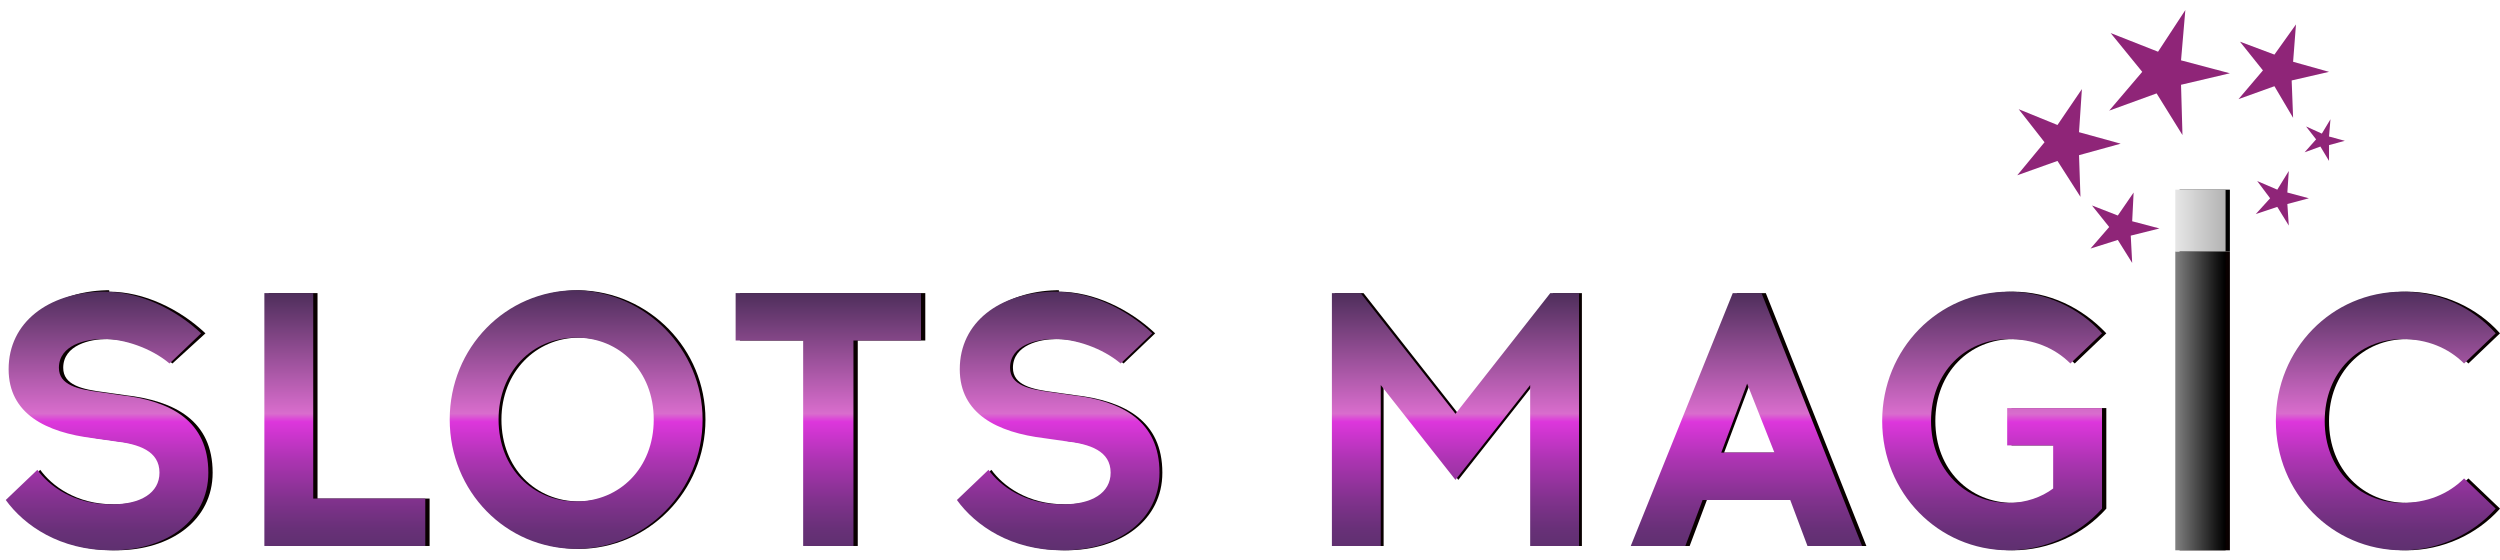 <?xml version="1.0" encoding="UTF-8"?>
<svg width="174px" height="39px" viewBox="0 0 174 39" version="1.1" xmlns="http://www.w3.org/2000/svg" xmlns:xlink="http://www.w3.org/1999/xlink">
    <!-- Generator: Sketch 52.5 (67469) - http://www.bohemiancoding.com/sketch -->
    <title>slots-magic</title>
    <desc>Created with Sketch.</desc>
    <defs>
        <linearGradient x1="49.799%" y1="99.485%" x2="49.799%" y2="-0.26%" id="linearGradient-1">
            <stop stop-color="#5F3070" offset="0%"></stop>
            <stop stop-color="#683078" offset="7.082%"></stop>
            <stop stop-color="#82328E" offset="18.86%"></stop>
            <stop stop-color="#AB34B1" offset="33.88%"></stop>
            <stop stop-color="#DD36DC" offset="49.29%"></stop>
            <stop stop-color="#D96DCD" offset="52.47%"></stop>
            <stop stop-color="#502F5D" offset="99.44%"></stop>
        </linearGradient>
        <linearGradient x1="50.129%" y1="100.179%" x2="50.129%" y2="0.165%" id="linearGradient-2">
            <stop stop-color="#5F3070" offset="0%"></stop>
            <stop stop-color="#683078" offset="7.082%"></stop>
            <stop stop-color="#82328E" offset="18.86%"></stop>
            <stop stop-color="#AB34B1" offset="33.88%"></stop>
            <stop stop-color="#DD36DC" offset="49.29%"></stop>
            <stop stop-color="#D96DCD" offset="52.47%"></stop>
            <stop stop-color="#502F5D" offset="99.44%"></stop>
        </linearGradient>
        <linearGradient x1="49.795%" y1="100.041%" x2="49.795%" y2="0.296%" id="linearGradient-3">
            <stop stop-color="#5F3070" offset="0%"></stop>
            <stop stop-color="#683078" offset="7.082%"></stop>
            <stop stop-color="#82328E" offset="18.86%"></stop>
            <stop stop-color="#AB34B1" offset="33.88%"></stop>
            <stop stop-color="#DD36DC" offset="49.29%"></stop>
            <stop stop-color="#D96DCD" offset="52.47%"></stop>
            <stop stop-color="#502F5D" offset="99.44%"></stop>
        </linearGradient>
        <linearGradient x1="49.869%" y1="100.179%" x2="49.869%" y2="0.165%" id="linearGradient-4">
            <stop stop-color="#5F3070" offset="0%"></stop>
            <stop stop-color="#683078" offset="7.082%"></stop>
            <stop stop-color="#82328E" offset="18.86%"></stop>
            <stop stop-color="#AB34B1" offset="33.88%"></stop>
            <stop stop-color="#DD36DC" offset="49.29%"></stop>
            <stop stop-color="#D96DCD" offset="52.47%"></stop>
            <stop stop-color="#502F5D" offset="99.44%"></stop>
        </linearGradient>
        <linearGradient x1="49.437%" y1="99.485%" x2="49.437%" y2="-0.26%" id="linearGradient-5">
            <stop stop-color="#5F3070" offset="0%"></stop>
            <stop stop-color="#683078" offset="7.082%"></stop>
            <stop stop-color="#82328E" offset="18.86%"></stop>
            <stop stop-color="#AB34B1" offset="33.88%"></stop>
            <stop stop-color="#DD36DC" offset="49.29%"></stop>
            <stop stop-color="#D96DCD" offset="52.47%"></stop>
            <stop stop-color="#502F5D" offset="99.44%"></stop>
        </linearGradient>
        <linearGradient x1="49.806%" y1="100.179%" x2="49.806%" y2="0.165%" id="linearGradient-6">
            <stop stop-color="#5F3070" offset="0%"></stop>
            <stop stop-color="#683078" offset="7.082%"></stop>
            <stop stop-color="#82328E" offset="18.86%"></stop>
            <stop stop-color="#AB34B1" offset="33.88%"></stop>
            <stop stop-color="#DD36DC" offset="49.29%"></stop>
            <stop stop-color="#D96DCD" offset="52.47%"></stop>
            <stop stop-color="#502F5D" offset="99.44%"></stop>
        </linearGradient>
        <linearGradient x1="50.42%" y1="100.179%" x2="50.42%" y2="0.165%" id="linearGradient-7">
            <stop stop-color="#5F3070" offset="0%"></stop>
            <stop stop-color="#683078" offset="7.082%"></stop>
            <stop stop-color="#82328E" offset="18.86%"></stop>
            <stop stop-color="#AB34B1" offset="33.88%"></stop>
            <stop stop-color="#DD36DC" offset="49.29%"></stop>
            <stop stop-color="#D96DCD" offset="52.47%"></stop>
            <stop stop-color="#502F5D" offset="99.44%"></stop>
        </linearGradient>
        <linearGradient x1="49.801%" y1="99.626%" x2="49.801%" y2="-0.119%" id="linearGradient-8">
            <stop stop-color="#5F3070" offset="0%"></stop>
            <stop stop-color="#683078" offset="7.082%"></stop>
            <stop stop-color="#82328E" offset="18.86%"></stop>
            <stop stop-color="#AB34B1" offset="33.88%"></stop>
            <stop stop-color="#DD36DC" offset="49.29%"></stop>
            <stop stop-color="#D96DCD" offset="52.47%"></stop>
            <stop stop-color="#502F5D" offset="99.44%"></stop>
        </linearGradient>
        <linearGradient x1="50.117%" y1="99.485%" x2="50.117%" y2="-0.26%" id="linearGradient-9">
            <stop stop-color="#5F3070" offset="0%"></stop>
            <stop stop-color="#683078" offset="7.082%"></stop>
            <stop stop-color="#82328E" offset="18.86%"></stop>
            <stop stop-color="#AB34B1" offset="33.88%"></stop>
            <stop stop-color="#DD36DC" offset="49.29%"></stop>
            <stop stop-color="#D96DCD" offset="52.47%"></stop>
            <stop stop-color="#502F5D" offset="99.44%"></stop>
        </linearGradient>
        <linearGradient x1="0.477%" y1="50.298%" x2="99.154%" y2="50.298%" id="linearGradient-10">
            <stop stop-color="#808080" offset="0%"></stop>
            <stop stop-color="#000000" offset="100%"></stop>
        </linearGradient>
        <linearGradient x1="0.477%" y1="50.565%" x2="99.154%" y2="50.565%" id="linearGradient-11">
            <stop stop-color="#E6E6E6" offset="0%"></stop>
            <stop stop-color="#B3B3B3" offset="100%"></stop>
        </linearGradient>
    </defs>
    <g id="Page-1" stroke="none" stroke-width="1" fill="none" fill-rule="evenodd">
        <g id="Artboard" transform="translate(-161, -607)">
            <g id="slots-magic" transform="translate(161, 607)">
                <g id="XMLID_1777_" transform="translate(0, 20)" fill="#090000">
                    <g id="XMLID_2090_">
                        <path d="M7.6,0.3 C10,0.3 12.5,1.5 14.3,3.2 L12,5.3 C10.7,4.2 8.8,3.6 7.5,3.6 L7.4,3.6 C6.3,3.6 4.4,4 4.4,5.6 C4.4,6.8 5.7,7.1 7.3,7.3 L8.7,7.5 C12.2,7.9 14.8,9.3 14.8,12.9 C14.8,16.2 11.9,18.3 8.1,18.3 L7.9,18.3 C4.4,18.3 1.9,16.6 0.6,14.8 L2.8,12.7 C3.6,13.8 5.3,15.1 7.9,15.1 L8,15.1 C10,15.1 11.3,14.3 11.3,12.9 C11.3,11.4 9.9,10.9 8.1,10.7 L6.7,10.5 C3.5,10 1,8.7 1,5.6 C1,2.3 3.8,0.3 7.4,0.2 L7.6,0.2 L7.6,0.3 Z" id="XMLID_2125_"></path>
                        <polygon id="XMLID_2123_" points="18.7 18 18.7 0.4 22.1 0.4 22.1 14.7 29.9 14.7 29.9 18"></polygon>
                        <path d="M49.1,9.2 C49.1,14.2 45.1,18.2 40.3,18.2 C35.4,18.2 31.5,14.2 31.5,9.2 C31.5,4.2 35.4,0.2 40.3,0.2 C45.2,0.3 49.1,4.3 49.1,9.2 Z M34.9,9.2 C34.9,12.6 37.3,14.9 40.3,14.9 C43.3,14.9 45.7,12.6 45.7,9.2 C45.7,5.8 43.3,3.5 40.3,3.5 C37.3,3.5 34.9,5.9 34.9,9.2 Z" id="XMLID_2120_" fill-rule="nonzero"></path>
                        <polygon id="XMLID_2118_" points="59.6 18 56.2 18 56.2 3.7 51.5 3.7 51.5 0.4 64.4 0.4 64.4 3.7 59.7 3.7 59.7 18"></polygon>
                        <path d="M73.7,0.3 C76.1,0.3 78.6,1.5 80.4,3.2 L78.2,5.3 C76.9,4.2 75,3.6 73.7,3.6 L73.5,3.6 C72.4,3.6 70.5,4 70.5,5.6 C70.5,6.8 71.8,7.1 73.4,7.3 L74.8,7.5 C78.3,7.9 80.9,9.3 80.9,12.9 C80.9,16.2 78,18.3 74.2,18.3 L74.1,18.3 C70.6,18.3 68.1,16.6 66.8,14.8 L69,12.7 C69.8,13.8 71.5,15.1 74.1,15.1 L74.2,15.1 C76.2,15.1 77.5,14.3 77.5,12.9 C77.5,11.4 76.1,10.9 74.3,10.7 L73,10.4 C69.7,10 67.1,8.7 67.1,5.6 C67.1,2.3 69.9,0.3 73.5,0.2 L73.7,0.2 L73.7,0.3 Z" id="XMLID_2116_"></path>
                        <polygon id="XMLID_2114_" points="106.7 18 106.7 6.8 101.5 13.4 96.3 6.8 96.3 18 92.9 18 92.9 0.4 94.9 0.4 101.5 8.8 108.1 0.4 110.1 0.4 110.1 18"></polygon>
                        <path d="M117.6,18 L113.8,18 L120.9,0.4 L122.9,0.4 L129.9,18 L126.1,18 L124.9,14.8 L118.8,14.8 L117.6,18 Z M120,11.5 L123.7,11.5 L121.8,6.7 L120,11.5 Z" id="XMLID_2110_" fill-rule="nonzero"></path>
                        <path d="M146.6,3.2 L144.4,5.3 C143.3,4.2 141.8,3.6 140.1,3.6 C137.1,3.6 134.7,5.9 134.7,9.3 C134.7,12.7 137.1,15 140.1,15 C141.3,15 142.4,14.6 143.2,14 L143.2,11 L140,11 L140,8.4 L146.6,8.4 L146.6,15.4 C145,17.2 142.6,18.3 140.1,18.3 C135.2,18.3 131.3,14.3 131.3,9.3 C131.3,4.3 135.2,0.3 140.1,0.3 C142.6,0.3 144.9,1.4 146.6,3.2 Z" id="XMLID_2108_"></path>
                        <path d="M174,3.2 L171.8,5.3 C170.7,4.2 169.2,3.6 167.5,3.6 C164.5,3.6 162.1,5.9 162.1,9.3 C162.1,12.7 164.5,15 167.5,15 C169.2,15 170.7,14.4 171.8,13.3 L174,15.4 C172.4,17.2 170,18.3 167.5,18.3 C162.6,18.3 158.7,14.3 158.7,9.3 C158.7,4.3 162.6,0.3 167.5,0.3 C170,0.3 172.4,1.4 174,3.2 Z" id="XMLID_2106_"></path>
                    </g>
                </g>
                <rect id="XMLID_1754_" fill="#090000" x="151.7" y="17.5" width="3.5" height="20.8"></rect>
                <g id="XMLID_168_" transform="translate(0, 20)">
                    <path d="M7.3,0.3 C9.7,0.3 12.2,1.5 14,3.2 L11.8,5.3 C10.5,4.2 8.6,3.6 7.3,3.6 L7.1,3.6 C6,3.6 4.1,4 4.1,5.6 C4.1,6.8 5.4,7.1 7,7.3 L8.4,7.5 C11.9,7.9 14.5,9.3 14.5,12.9 C14.5,16.2 11.6,18.3 7.8,18.3 L7.7,18.3 C4.2,18.3 1.7,16.6 0.4,14.8 L2.6,12.7 C3.4,13.8 5.1,15.1 7.7,15.1 L7.8,15.1 C9.8,15.1 11.1,14.3 11.1,12.9 C11.1,11.4 9.7,10.9 7.9,10.7 L6.5,10.5 C3.2,10.1 0.6,8.8 0.6,5.7 C0.6,2.4 3.4,0.4 7,0.3 L7.3,0.3 Z" id="XMLID_172_" fill="url(#linearGradient-1)"></path>
                    <polygon id="XMLID_192_" fill="url(#linearGradient-2)" points="18.4 18 18.4 0.4 21.8 0.4 21.8 14.7 29.6 14.7 29.6 18"></polygon>
                    <path d="M48.9,9.2 C48.9,14.2 44.9,18.2 40.1,18.2 C35.2,18.2 31.3,14.2 31.3,9.2 C31.3,4.2 35.2,0.2 40.1,0.2 C44.9,0.3 48.9,4.3 48.9,9.2 Z M34.7,9.2 C34.7,12.6 37.1,14.9 40.1,14.9 C43.1,14.9 45.5,12.6 45.5,9.2 C45.5,5.8 43.1,3.5 40.1,3.5 C37,3.5 34.7,5.9 34.7,9.2 Z" id="XMLID_420_" fill="url(#linearGradient-3)" fill-rule="nonzero"></path>
                    <polygon id="XMLID_876_" fill="url(#linearGradient-4)" points="59.3 18 55.9 18 55.9 3.7 51.2 3.7 51.2 0.4 64.1 0.4 64.1 3.7 59.4 3.7 59.4 18"></polygon>
                    <path d="M73.5,0.3 C75.9,0.3 78.4,1.5 80.2,3.2 L78,5.3 C76.7,4.2 74.8,3.6 73.5,3.6 L73.3,3.6 C72.2,3.6 70.3,4 70.3,5.6 C70.3,6.8 71.6,7.1 73.2,7.3 L74.6,7.5 C78.1,7.9 80.7,9.3 80.7,12.9 C80.7,16.2 77.8,18.3 74,18.3 L73.9,18.3 C70.4,18.3 67.9,16.6 66.6,14.8 L68.8,12.7 C69.6,13.8 71.3,15.1 73.9,15.1 L74,15.1 C76,15.1 77.3,14.3 77.3,12.9 C77.3,11.4 75.9,10.9 74.1,10.7 L72.7,10.5 C69.4,10.1 66.8,8.8 66.8,5.7 C66.8,2.4 69.6,0.4 73.2,0.3 L73.5,0.3 Z" id="XMLID_1213_" fill="url(#linearGradient-5)"></path>
                    <polygon id="XMLID_1220_" fill="url(#linearGradient-6)" points="106.5 18 106.5 6.8 101.3 13.4 96.1 6.8 96.1 18 92.7 18 92.7 0.4 94.7 0.4 101.3 8.8 107.9 0.4 109.9 0.4 109.9 18"></polygon>
                    <path d="M117.3,18 L113.5,18 L120.6,0.4 L122.6,0.4 L129.6,18 L125.8,18 L124.6,14.8 L118.5,14.8 L117.3,18 Z M119.8,11.5 L123.5,11.5 L121.6,6.7 L119.8,11.5 Z" id="XMLID_1519_" fill="url(#linearGradient-7)" fill-rule="nonzero"></path>
                    <path d="M146.3,3.2 L144.1,5.3 C143,4.2 141.5,3.6 139.8,3.6 C136.8,3.6 134.4,5.9 134.4,9.3 C134.4,12.7 136.8,15 139.8,15 C141,15 142.1,14.6 142.9,14 L142.9,11 L139.7,11 L139.7,8.4 L146.3,8.4 L146.3,15.4 C144.7,17.2 142.3,18.3 139.8,18.3 C134.9,18.3 131,14.3 131,9.3 C131,4.3 134.9,0.3 139.8,0.3 C142.3,0.3 144.7,1.4 146.3,3.2 Z" id="XMLID_1524_" fill="url(#linearGradient-8)"></path>
                    <path d="M173.7,3.2 L171.5,5.3 C170.4,4.2 168.9,3.6 167.2,3.6 C164.2,3.6 161.8,5.9 161.8,9.3 C161.8,12.7 164.2,15 167.2,15 C168.9,15 170.4,14.4 171.5,13.3 L173.7,15.4 C172.1,17.2 169.7,18.3 167.2,18.3 C162.3,18.3 158.4,14.3 158.4,9.3 C158.4,4.3 162.3,0.3 167.2,0.3 C169.8,0.3 172.1,1.4 173.7,3.2 Z" id="XMLID_1527_" fill="url(#linearGradient-9)"></path>
                </g>
                <rect id="XMLID_145_" fill="url(#linearGradient-10)" x="151.4" y="17.5" width="3.5" height="20.8"></rect>
                <rect id="XMLID_1529_" fill="#000000" x="151.7" y="13.2" width="3.5" height="4.3"></rect>
                <rect id="XMLID_1530_" fill="url(#linearGradient-11)" x="151.4" y="13.2" width="3.5" height="4.3"></rect>
                <polygon id="XMLID_1533_" fill="#8F2578" points="148.4 18.3 147.4 16.7 145.5 17.3 146.8 15.8 145.6 14.3 147.4 15 148.5 13.4 148.4 15.4 150.3 15.9 148.3 16.4"></polygon>
                <polygon id="XMLID_1752_" fill="#8F2578" points="162.1 11.2 161.5 10.2 160.4 10.6 161.2 9.7 160.5 8.8 161.6 9.3 162.2 8.3 162.1 9.5 163.2 9.8 162.1 10.1"></polygon>
                <polygon id="XMLID_1615_" fill="#8F2578" points="144.8 13.7 143.2 11.2 140.4 12.2 142.3 9.9 140.5 7.6 143.2 8.7 144.9 6.2 144.7 9.2 147.6 10 144.7 10.8"></polygon>
                <polygon id="XMLID_1750_" fill="#8F2578" points="151.9 9.4 150.1 6.5 146.8 7.7 149.1 5 146.9 2.3 150.2 3.6 152.1 0.7 151.8 4.2 155.2 5.1 151.8 5.9"></polygon>
                <polygon id="XMLID_1751_" fill="#8F2578" points="159.6 8.2 158.3 6 155.8 6.9 157.5 4.9 155.9 2.9 158.3 3.8 159.8 1.7 159.6 4.3 162.1 5 159.5 5.6"></polygon>
                <polygon id="XMLID_1753_" fill="#8F2578" points="159.3 15.7 158.5 14.4 157 14.9 158 13.8 157.1 12.6 158.5 13.2 159.3 11.9 159.2 13.4 160.7 13.8 159.2 14.2"></polygon>
            </g>
        </g>
    </g>
</svg>